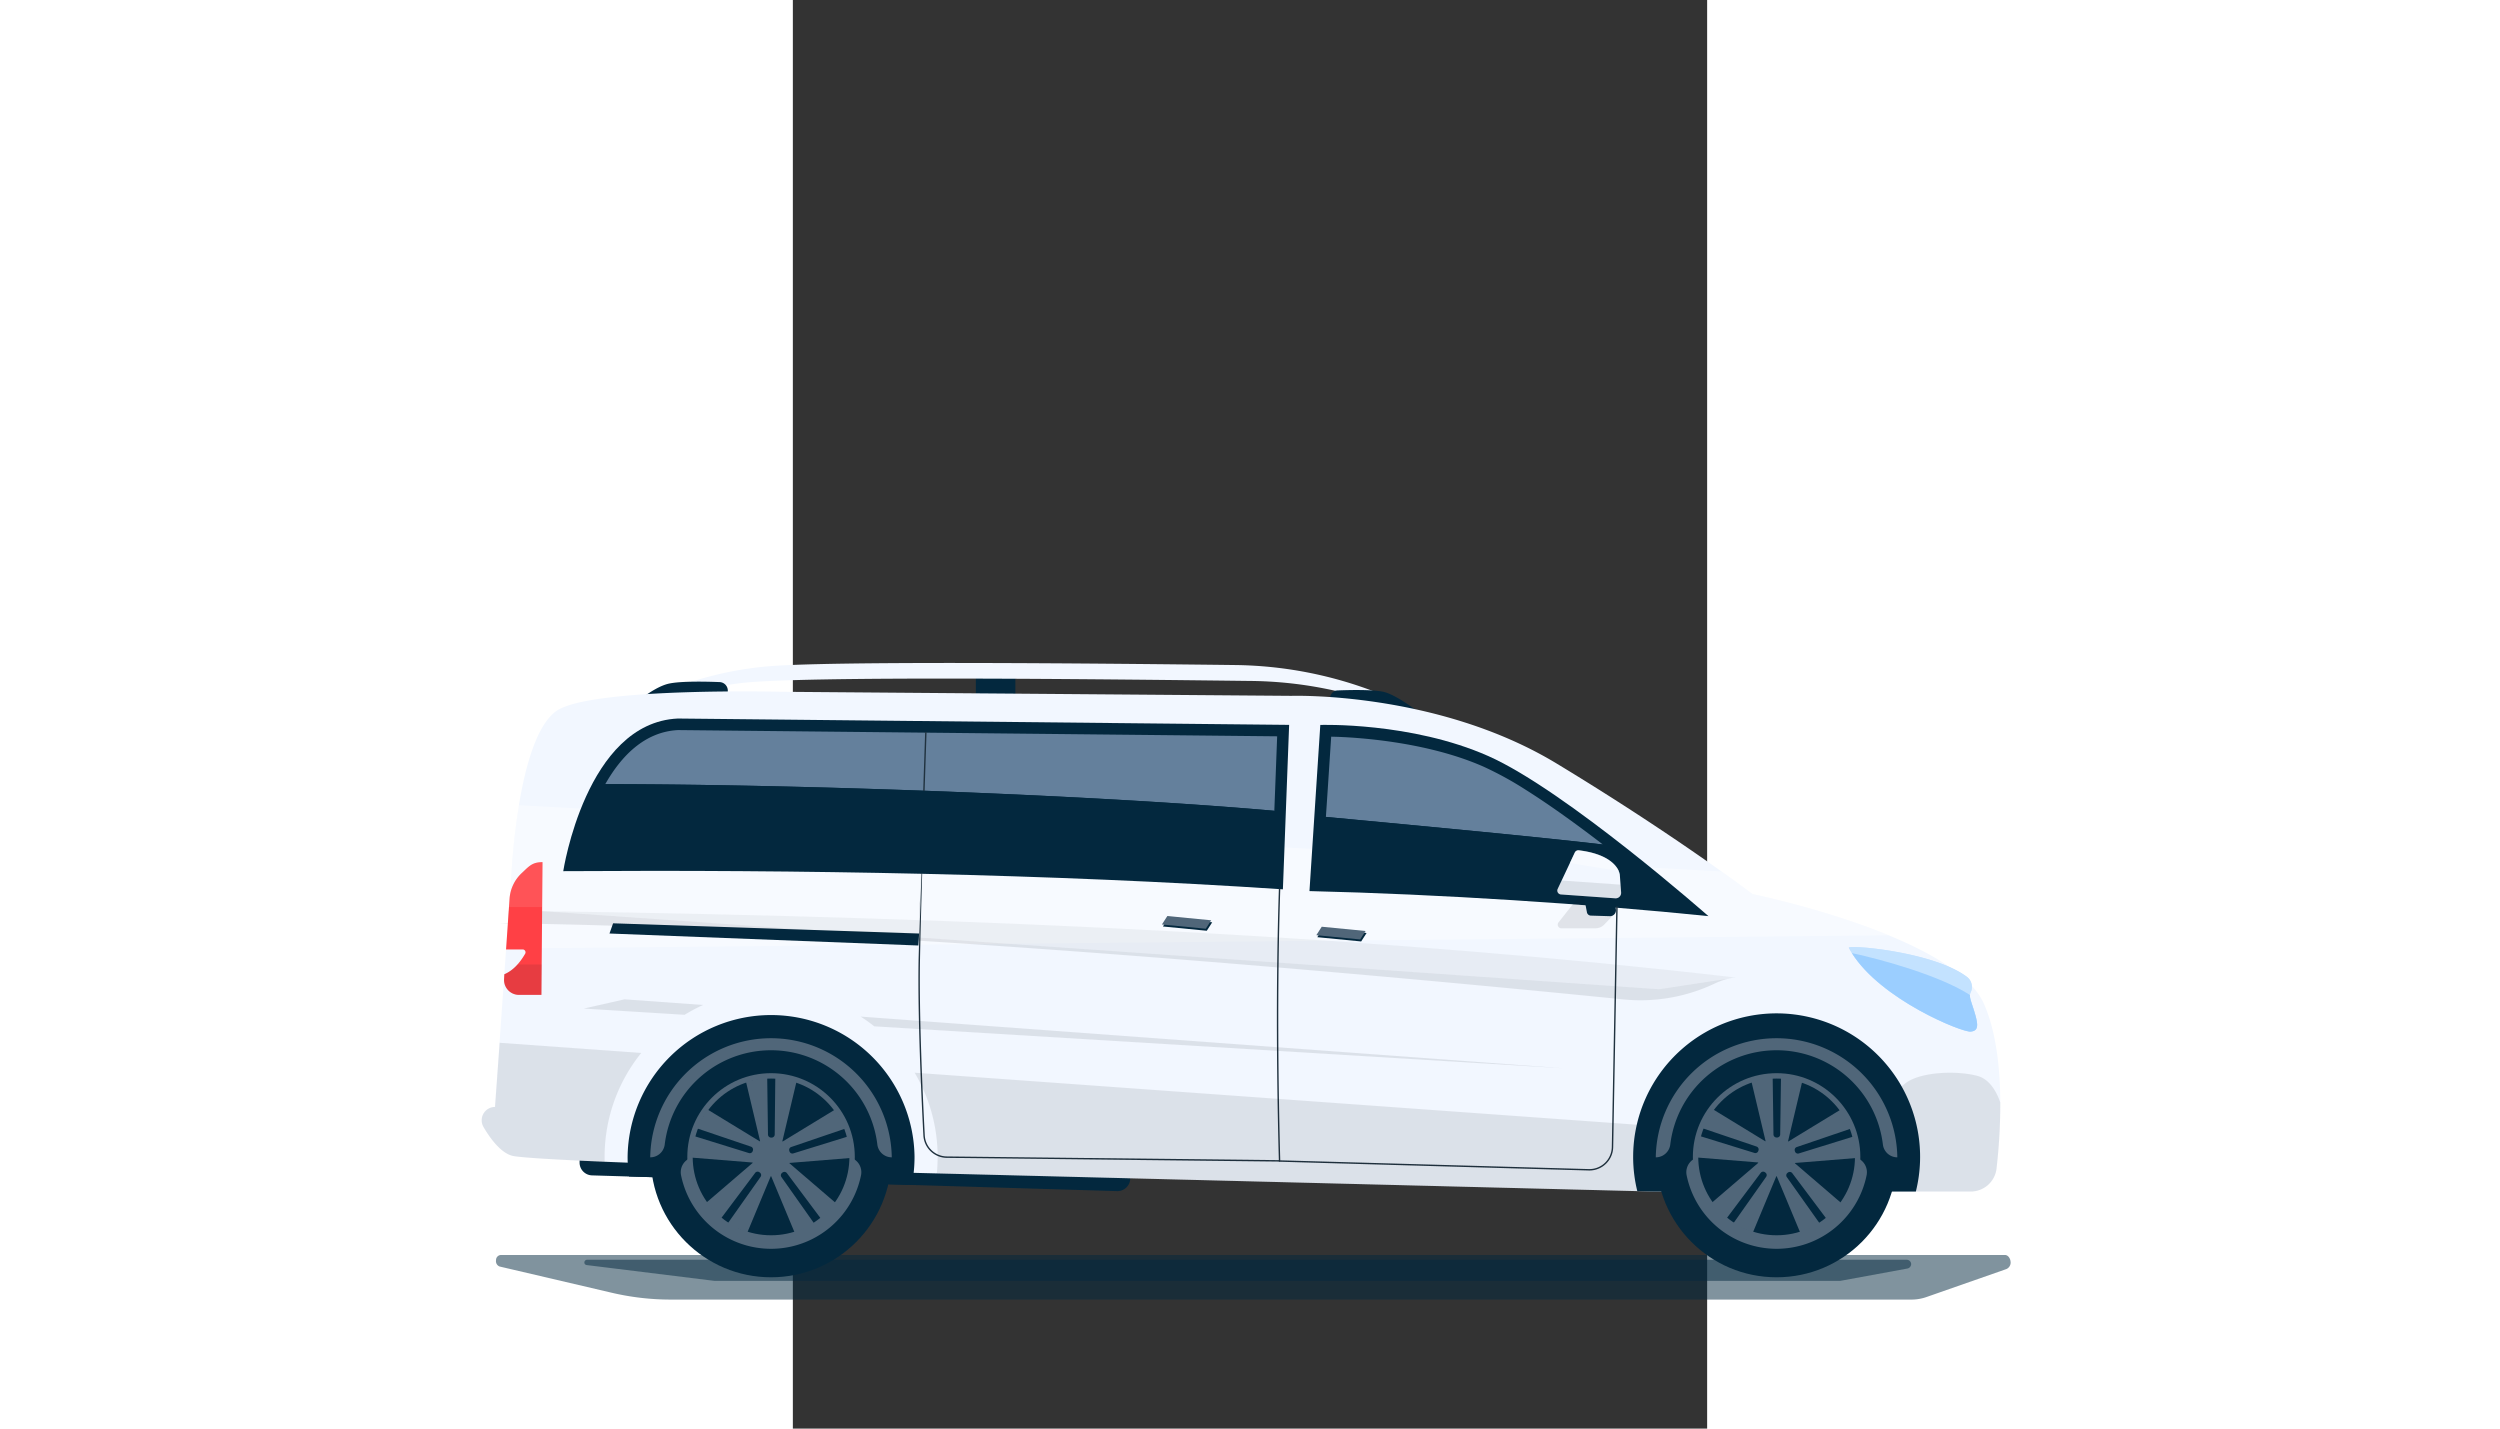 <?xml version="1.0" encoding="UTF-8" standalone="no"?>
<svg
   viewBox="0 0 700 1093.75"
   width="700"
   height="400"
   fill="none"
   version="1.1"
   id="svg98"
   xmlns="http://www.w3.org/2000/svg"
   xmlns:svg="http://www.w3.org/2000/svg">
  <rect x="0" y="0" width="700" height="1093.75" fill="#333333" stroke="none"/>
  <defs
     id="defs102">
    <clipPath
       id="a-3">
      <path
         d="M 0,0 H 800 V 333.535 H 0 Z"
         id="path1160" />
    </clipPath>
  </defs>
  <g
     clip-path="url(#a-3)"
     id="g1259"
     transform="matrix(1.464,0,0,1.464,-238.584,506.807)">
    <g
       fill="#03283e"
       id="g1169">
      <path
         d="m 756.133,332.012 a 23.872,23.872 0 0 1 -8.097,1.45 H 99.094 A 135.44,135.44 0 0 1 68.036,329.837 L 9.668,316.181 a 2.959,2.959 0 0 1 -1.934,-3.263 2.683,2.683 0 0 1 2.417,-2.779 h 786.707 c 1.45,0 2.659,1.45 2.9,3.263 a 3.705,3.705 0 0 1 -2.175,4.108 z"
         opacity="0.5"
         id="path1163" />
      <path
         d="M 710.695,323.674 H 121.97 l -66.828,-8.266 a 1.341,1.341 0 0 1 -1.208,-1.45 1.448,1.448 0 0 1 1.45,-1.33 h 690.114 a 2.35,2.35 0 0 1 2.297,2.055 2.422,2.422 0 0 1 -1.934,2.538 z"
         opacity="0.5"
         id="path1165" />
      <path
         d="m 51.432,240.749 v 21.064 a 6.697,6.697 0 0 0 6.49,6.695 l 19.335,0.58 147.915,4.435 107.336,3.214 a 6.724,6.724 0 0 0 6.379,-4.094 6.701,6.701 0 0 0 0.533,-2.613 L 226.598,258.61 78.127,243.468 Z M 258.659,19.734 h 20.676 V 3.59 h -20.676 z"
         id="path1167" />
    </g>
    <path
       fill="#f2f7ff"
       d="m 69.353,31.094 c 0,0 27.324,-23.638 79.191,-28.677 31.661,-3.058 173.426,-1.668 245.124,-0.81 a 211.023,211.023 0 0 1 74.429,14.272 c 12,4.701 41.087,21.136 50.114,27.795 l -8.543,-2.417 c -8.979,-6.599 -21.1,-12.35 -33.1,-17.052 A 211.02,211.02 0 0 0 402.139,9.933 C 330.441,9.075 166.61,7.118 135.069,11.142 95.359,16.29 80.157,29.873 80.157,29.873 Z"
       id="path1171" />
    <path
       fill="#03283e"
       d="m 128.834,16.012 a 4.471,4.471 0 0 0 -4.181,-5.486 C 117.317,10.236 104.375,9.982 98.175,11.323 89.22,13.293 77.341,24.35 77.341,24.35 l 49.886,-1.208 z M 444.06,19.83 a 4.035,4.035 0 0 1 2.059,-4.49 4.025,4.025 0 0 1 1.7,-0.452 c 6.622,-0.253 18.296,-0.495 23.891,0.713 8.072,1.74 22.828,13.946 22.828,13.946 l -48.979,-3.3 z"
       id="path1173" />
    <path
       fill="#f2f7ff"
       d="m 1.208,243.251 c 3.904,6.646 9.668,14.187 15.904,15.19 11.516,1.849 72.81,3.903 72.81,3.903 l 132.241,4.725 382.417,9.668 8.193,0.206 h 166.2 a 13.586,13.586 0 0 0 13.486,-12.085 297.328,297.328 0 0 0 1.958,-34.465 c -0.073,-17.559 -2.054,-36.846 -8.544,-51.602 -6.332,-14.404 -27.178,-26.513 -49.837,-35.842 -33.619,-13.837 -71.214,-21.547 -71.214,-21.547 0,0 -5.716,-4.363 -16.218,-11.831 C 631.36,97.293 601.245,76.628 562.381,53.111 499.855,15.263 423.746,17.728 423.746,17.728 L 158.308,15.613 c 0,0 -95.033,-2.417 -117.22,8.955 -11.493,5.91 -17.898,29.22 -21.39,50.332 0.006,0.085 0.006,0.17 0,0.254 a 347.557,347.557 0 0 0 -3.988,37.233 l -1.209,17.716 -1.486,19.746 -3.444,49.281 -2.417,33.559 a 6.978,6.978 0 0 0 -6.033,3.558 6.987,6.987 0 0 0 0.087,7.004 z"
       id="path1175" />
    <path
       fill="#ffffff"
       d="m 13.015,149.849 723.021,-6.888 c -33.619,-13.837 -71.214,-21.547 -71.214,-21.547 0,0 -5.716,-4.363 -16.218,-11.831 L 19.662,74.925 c 0.005,0.084 0.005,0.169 0,0.253 a 347.594,347.594 0 0 0 -3.952,37.209 l -1.209,17.716 z"
       opacity="0.4"
       id="path1177" />
    <path
       fill="#03283e"
       d="m 422.502,32.906 -3.263,86.006 c -121.608,-8.108 -253.523,-10.32 -376.35,-9.498 0,0 11.878,-77.595 59.915,-79.831 z"
       id="path1179" />
    <path
       fill="#03283e"
       d="m 64.87,63.891 c 111.48,0.145 262.49,6.151 349.885,13.946 l 0.423,-10.96 1.064,-27.989 -313.318,-3.262 C 85.438,36.508 73.209,49.209 64.87,63.891 Z M 438.804,32.943 c 0,0 47.468,-1.62 87.879,16.277 40.411,17.897 115.093,83.71 115.093,83.71 -62.018,-6.356 -140.676,-11.504 -208.64,-13.099 z"
       id="path1181" />
    <path
       fill="#64809c"
       d="M 441.728,81.027 C 494.9,86.054 550.743,91.275 586.574,95.457 573.341,85.293 559.19,75.033 546.26,66.877 A 178.736,178.736 0 0 0 524.254,54.791 C 494.042,41.438 456.58,39.299 444.495,39.081 l -1.824,27.892 z M 64.87,63.891 c 111.48,0.145 262.49,6.151 349.885,13.946 l 0.423,-10.96 1.064,-27.989 -313.318,-3.262 C 85.438,36.508 73.209,49.209 64.87,63.891 Z"
       id="path1183" />
    <path
       fill="#20323f"
       fill-rule="evenodd"
       d="m 230.234,110.405 c 0.207,0.006 0.37,0.178 0.364,0.385 -0.483,16.846 -0.882,31.866 -1.123,44.408 -0.568,28.987 1.425,72.117 2.489,92.359 a 11.638,11.638 0 0 0 11.52,11.041 l 173.629,1.941 c -0.986,-36.947 -1.712,-89.016 0.011,-141.639 a 0.375,0.375 0 1 1 0.749,0.025 c -1.727,52.787 -0.99,105.02 0,141.983 l 0.011,0.39 -174.407,-1.95 a 12.389,12.389 0 0 1 -12.262,-11.751 c -1.064,-20.241 -3.058,-63.395 -2.49,-92.414 m 1.509,-44.778 a 0.374,0.374 0 0 0 -0.385,0.364 z m -0.385,0.364 c -0.484,16.846 -0.882,31.869 -1.124,44.414 z m 2.671,-74.165 c 0.207,0.007 0.369,0.18 0.362,0.387 l -0.374,-0.012 -0.375,-0.013 a 0.375,0.375 0 0 1 0.387,-0.362 z m -0.012,0.375 -0.375,-0.013 -0.346,10.466 -0.863,26.127 a 0.375,0.375 0 0 0 0.75,0.024 l 0.862,-26.127 0.346,-10.465 z"
       clip-rule="evenodd"
       id="path1185" />
    <path
       fill="#20323f"
       fill-rule="evenodd"
       d="m 593.953,127.722 a 0.376,0.376 0 0 1 0.368,0.382 l -2.333,125.679 v 0.002 a 12.463,12.463 0 0 1 -12.771,12.173 h -10e-4 l -161.764,-4.592 a 0.375,0.375 0 1 1 0.021,-0.75 l 161.763,4.592 h 10e-4 a 11.708,11.708 0 0 0 12.001,-11.44 l 2.333,-125.678 a 0.375,0.375 0 0 1 0.382,-0.368 z"
       clip-rule="evenodd"
       id="path1187" />
    <path
       fill="#9bceff"
       d="m 776.882,164.628 a 6.584,6.584 0 0 1 2.127,8.012 c -0.665,1.39 -0.797,2.103 0.532,6.103 3.396,10.175 4.169,14.03 -0.617,14.502 -4.785,0.471 -50.138,-18.006 -63.722,-43.795 0.206,-1.631 44.206,2.067 61.68,15.178 z"
       id="path1189" />
    <path
       fill="#ffffff"
       d="m 715.215,149.45 a 36.548,36.548 0 0 0 1.595,2.755 c 15.19,24.339 57.51,41.487 62.114,41.088 4.834,-0.471 4.013,-4.326 0.617,-14.502 -0.846,-2.562 -1.1,-3.77 -0.979,-4.676 0.062,-0.5 0.218,-0.984 0.459,-1.426 a 6.596,6.596 0 0 0 -2.139,-8.012 C 759.42,151.516 715.408,147.819 715.215,149.45 Z"
       opacity="0.4"
       id="path1191" />
    <path
       fill="#9bceff"
       d="m 716.81,152.266 c 15.19,24.338 57.51,41.486 62.114,41.087 4.834,-0.471 4.013,-4.326 0.617,-14.501 -0.846,-2.562 -1.1,-3.77 -0.979,-4.677 -15.251,-9.921 -45.644,-18.513 -61.752,-21.909 z"
       id="path1193" />
    <path
       fill="#0c1b24"
       d="m 700.616,276.955 h 78.357 a 13.583,13.583 0 0 0 13.486,-12.085 297.55,297.55 0 0 0 1.958,-34.465 c -1.801,-5.293 -5.402,-12.218 -12.085,-13.958 -11.25,-2.937 -29.909,-2.006 -37.462,3.855 a 59.817,59.817 0 0 0 -2.054,1.668 c -6.743,5.776 -14.031,14.211 -20.472,15.613 z M 238.683,258.61 v 0.29 c 0,2.886 -0.145,5.77 -0.435,8.641 l 366.332,9.196 8.193,0.206 h 25.861 l -2.984,-32.689 -31.287,-2.248 -377.704,-27.202 a 86.547,86.547 0 0 1 12.024,43.806 z M 1.208,243.251 c 3.904,6.646 9.668,14.187 15.904,15.19 6.538,1.052 29.112,2.163 47.408,2.937 v -2.526 a 87.496,87.496 0 0 1 1.837,-17.861 86.384,86.384 0 0 1 17.305,-36.495 l -74.03,-5.33 -2.417,33.559 A 6.986,6.986 0 0 0 1.208,243.251 Z M 13.946,136.725 c 195.77,2.417 480.423,29.39 583.117,39.734 a 90.411,90.411 0 0 0 47.892,-8.229 37.342,37.342 0 0 1 7.069,-2.538 l -35.903,5.474 -584.145,-40.822 h -0.121 l -17.45,-0.217 z"
       opacity="0.1"
       id="path1195" />
    <path
       fill="#03283e"
       d="m 602.417,258.852 a 74.75,74.75 0 0 0 2.163,17.885 l 8.193,0.206 H 750.26 a 75.028,75.028 0 0 0 -10.983,-60.645 75.023,75.023 0 0 0 -52.695,-31.962 75.024,75.024 0 0 0 -58.857,18.285 75.037,75.037 0 0 0 -25.308,56.195 z"
       id="path1197" />
    <path
       fill="#03283e"
       d="m 677.438,321.801 c 34.766,0 62.949,-28.183 62.949,-62.949 0,-34.766 -28.183,-62.949 -62.949,-62.949 -34.765,0 -62.949,28.183 -62.949,62.949 0,34.766 28.184,62.949 62.949,62.949 z"
       id="path1199" />
    <path
       fill="#506679"
       d="m 614.284,259.07 a 7.637,7.637 0 0 0 7.553,-6.768 55.998,55.998 0 0 1 92.716,-35.152 55.998,55.998 0 0 1 18.462,35.152 7.613,7.613 0 0 0 7.553,6.768 63.17,63.17 0 0 0 -63.16,-62.293 63.165,63.165 0 0 0 -63.16,62.293 z"
       id="path1201" />
    <path
       fill="#506679"
       d="m 638.272,258.852 a 8.007,8.007 0 0 0 -7.916,9.462 48.035,48.035 0 0 0 16.649,27.708 48.029,48.029 0 0 0 60.878,0 48.024,48.024 0 0 0 16.649,-27.708 8.005,8.005 0 0 0 -4.502,-8.721 8.012,8.012 0 0 0 -3.414,-0.741 z"
       id="path1203" />
    <path
       fill="#506679"
       d="m 677.438,302.647 c 24.187,0 43.795,-19.608 43.795,-43.795 0,-24.187 -19.608,-43.795 -43.795,-43.795 -24.187,0 -43.794,19.608 -43.794,43.795 0,24.187 19.607,43.795 43.794,43.795 z"
       id="path1205" />
    <path
       fill="#03283e"
       d="m 677.438,299.831 c 22.632,0 40.979,-18.347 40.979,-40.979 0,-22.632 -18.347,-40.979 -40.979,-40.979 -22.632,0 -40.979,18.347 -40.979,40.979 0,22.632 18.347,40.979 40.979,40.979 z"
       id="path1207" />
    <path
       fill="#506679"
       d="m 667.819,261.982 -24.411,20.93 7.589,8.46 18.127,-24.17 a 1.584,1.584 0 0 1 2.236,-0.326 l 0.241,0.181 a 1.597,1.597 0 0 1 0.363,2.212 l -17.39,24.652 10.393,4.605 12.326,-29.583 h 0.193 l 12.375,29.691 10.381,-4.604 -17.463,-24.616 a 1.609,1.609 0 0 1 0.399,-2.248 l 0.194,-0.145 a 1.61,1.61 0 0 1 2.247,0.326 l 18.127,24.17 7.589,-8.46 -24.314,-20.87 a 1.588,1.588 0 0 0 0,-0.169 l 32.061,-2.598 -1.209,-11.311 -28.822,8.93 a 1.606,1.606 0 0 1 -2.006,-1.051 l -0.084,-0.302 a 1.583,1.583 0 0 1 1.003,-1.994 l 28.652,-9.752 -5.704,-9.825 -27.347,16.677 -0.157,-0.121 7.432,-31.287 -11.106,-2.417 -0.423,30.151 a 1.603,1.603 0 0 1 -1.014,1.47 1.608,1.608 0 0 1 -0.617,0.113 h -0.242 a 1.62,1.62 0 0 1 -1.643,-1.583 l -0.423,-30.139 -11.106,2.417 7.408,31.178 -0.169,0.097 -27.396,-16.737 -5.704,9.824 28.544,9.668 a 1.595,1.595 0 0 1 0.991,2.066 l -0.073,0.23 a 1.605,1.605 0 0 1 -2.006,1.051 l -28.81,-8.918 -1.208,11.299 31.927,2.586 z"
       id="path1209" />
    <path
       fill="#03283e"
       d="m 76.544,258.852 c 0,3.424 0.235,6.844 0.7,10.236 l 147.916,4.435 a 75.283,75.283 0 0 0 1.438,-14.671 V 258.61 A 75.037,75.037 0 0 0 151.428,184.663 75.036,75.036 0 0 0 76.544,258.9 Z"
       id="path1211" />
    <path
       fill="#03283e"
       d="m 151.565,321.801 c 34.766,0 62.949,-28.183 62.949,-62.949 0,-34.766 -28.183,-62.949 -62.949,-62.949 -34.766,0 -62.949,28.183 -62.949,62.949 0,34.766 28.183,62.949 62.949,62.949 z"
       id="path1213" />
    <path
       fill="#506679"
       d="m 88.41,259.07 a 7.636,7.636 0 0 0 7.554,-6.768 55.998,55.998 0 0 1 92.716,-35.152 55.998,55.998 0 0 1 18.462,35.152 7.613,7.613 0 0 0 7.553,6.768 63.17,63.17 0 0 0 -63.16,-62.293 63.169,63.169 0 0 0 -63.16,62.293 z"
       id="path1215" />
    <path
       fill="#506679"
       d="m 112.387,258.852 a 8.01,8.01 0 0 0 -7.789,5.971 8.005,8.005 0 0 0 -0.127,3.491 48.024,48.024 0 0 0 94.176,0 8.005,8.005 0 0 0 -4.502,-8.721 8.012,8.012 0 0 0 -3.414,-0.741 z"
       id="path1217" />
    <path
       fill="#506679"
       d="m 151.565,302.647 c 24.187,0 43.795,-19.608 43.795,-43.795 0,-24.187 -19.608,-43.795 -43.795,-43.795 -24.187,0 -43.795,19.608 -43.795,43.795 0,24.187 19.608,43.795 43.795,43.795 z"
       id="path1219" />
    <path
       fill="#03283e"
       d="m 151.565,299.831 c 22.632,0 40.979,-18.347 40.979,-40.979 0,-22.632 -18.347,-40.979 -40.979,-40.979 -22.632,0 -40.979,18.347 -40.979,40.979 0,22.632 18.347,40.979 40.979,40.979 z"
       id="path1221" />
    <path
       fill="#506679"
       d="m 141.946,261.982 -24.411,20.93 7.589,8.46 18.127,-24.17 a 1.584,1.584 0 0 1 2.235,-0.326 l 0.242,0.181 a 1.597,1.597 0 0 1 0.363,2.212 l -17.39,24.652 10.393,4.605 12.326,-29.583 h 0.193 l 12.375,29.691 10.381,-4.604 -17.378,-24.64 a 1.617,1.617 0 0 1 -0.269,-1.207 c 0.037,-0.209 0.115,-0.409 0.23,-0.587 0.114,-0.179 0.263,-0.333 0.438,-0.454 l 0.193,-0.145 a 1.633,1.633 0 0 1 2.26,0.326 l 18.054,24.169 7.589,-8.459 -24.314,-20.87 a 1.588,1.588 0 0 0 0,-0.169 l 32.061,-2.598 -1.209,-11.311 -28.822,8.93 a 1.606,1.606 0 0 1 -2.006,-1.051 l -0.084,-0.302 a 1.583,1.583 0 0 1 1.003,-1.994 l 28.556,-9.728 -5.704,-9.825 -27.348,16.677 -0.157,-0.121 7.432,-31.287 -11.105,-2.417 -0.315,30.199 a 1.613,1.613 0 0 1 -0.487,1.13 1.617,1.617 0 0 1 -1.144,0.453 h -0.242 a 1.616,1.616 0 0 1 -1.643,-1.583 l -0.411,-30.139 -11.118,2.417 7.408,31.178 -0.169,0.097 -27.444,-16.725 -5.704,9.825 28.543,9.667 c 0.203,0.068 0.39,0.176 0.551,0.317 a 1.604,1.604 0 0 1 0.44,1.75 l -0.072,0.229 a 1.608,1.608 0 0 1 -2.006,1.052 l -28.798,-8.931 -1.208,11.299 31.927,2.587 z"
       id="path1223" />
    <path
       fill="#03283e"
       d="m 229.003,142.018 -160.048,-5.341 -1.886,5.341 161.523,6.272"
       id="path1225" />
    <path
       fill="#0c1b24"
       d="M 566.139,212.52 198.405,185.462 a 84.743,84.743 0 0 1 7.13,5.1 z m -512.495,-31.251 52.7,3.263 a 87.469,87.469 0 0 1 9.668,-5.136 l -41.087,-2.961 z m -44.121,-44.592 4.399,0.302 v -0.254 z"
       opacity="0.1"
       id="path1227" />
    <path
       fill="#0c1b24"
       d="m 31.976,130.344 584.145,40.822 35.903,-5.474 h 0.097 c 1.33,-0.336 2.69,-0.542 4.06,-0.616 C 474.175,143.867 262.961,133.462 31.976,130.344 Z"
       opacity="0.05"
       id="path1229" />
    <path
       fill="#f2f7ff"
       d="m 652.121,165.668 4.06,-0.617 c -1.37,0.075 -2.73,0.281 -4.06,0.617 z"
       id="path1231" />
    <path
       fill="#ff4045"
       d="m 12.979,150.344 h 8.773 a 1.509,1.509 0 0 1 1.208,2.26 c -2.924,5.051 -6.465,8.822 -10.875,10.719 l -0.145,2.538 a 7.804,7.804 0 0 0 4.82,7.667 7.82,7.82 0 0 0 3.143,0.587 H 31.48 l 0.568,-69.426 c -5.402,0 -7.033,2.139 -10.767,5.631 a 20.194,20.194 0 0 0 -6.477,13.595 z"
       id="path1233" />
    <path
       fill="#ffffff"
       d="m 14.502,128.181 0.29,-4.266 a 20.194,20.194 0 0 1 6.477,-13.595 c 3.734,-3.492 5.365,-5.631 10.767,-5.631 l -0.193,23.492 z"
       opacity="0.1"
       id="path1235" />
    <path
       fill="#0c1b24"
       d="m 12.085,163.323 a 19.57,19.57 0 0 0 6.9,-5.112 h 12.64 l -0.133,15.904 H 19.915 a 7.82,7.82 0 0 1 -5.788,-2.385 7.805,7.805 0 0 1 -2.175,-5.869 z"
       opacity="0.1"
       id="path1237" />
    <path
       fill="#03283e"
       d="m 437.245,143.94 22.924,2.235 2.84,-4.423 -22.936,-2.247 z"
       id="path1239" />
    <path
       fill="#506679"
       d="m 436.725,142.888 22.925,2.236 2.827,-4.423 -22.924,-2.236 z"
       id="path1241" />
    <path
       fill="#03283e"
       d="m 356.508,138.344 22.924,2.236 2.84,-4.423 -22.937,-2.236 z"
       id="path1243" />
    <path
       fill="#506679"
       d="m 355.976,137.293 22.936,2.236 2.828,-4.423 -22.924,-2.236 z"
       id="path1245" />
    <path
       fill="#03283e"
       d="m 50.272,103.335 c 13.583,-0.084 27.166,-0.121 40.471,-0.121 119.456,0 227.976,3.118 322.659,9.257 l 1.317,-34.634 C 327.359,70.09 176.35,64.048 64.87,63.89 c -0.556,0.991 -1.1,1.982 -1.631,2.985 a 154.9,154.9 0 0 0 -12.967,36.459 z m 389.305,10.55 c 66.671,1.777 137.354,6.647 183.686,11.07 -9.438,-7.892 -22.538,-18.611 -36.689,-29.487 -35.831,-4.181 -91.65,-9.401 -144.846,-14.429 z"
       id="path1247" />
    <path
       fill="#0c1b24"
       d="m 575.48,120.906 -12.084,15.275 a 1.938,1.938 0 0 0 -0.22,2.042 1.94,1.94 0 0 0 1.742,1.088 h 17.644 a 6.63,6.63 0 0 0 4.834,-2.066 l 5.595,-5.873 -0.967,-10.466"
       opacity="0.1"
       id="path1249" />
    <path
       fill="#03283e"
       d="m 592.568,123.384 0.822,6.042 a 3.103,3.103 0 0 1 -1.852,3.278 3.106,3.106 0 0 1 -1.314,0.251 l -9.97,-0.302 a 2.14,2.14 0 0 1 -2.006,-1.716 l -1.994,-10.429"
       id="path1251" />
    <path
       fill="#f2f7ff"
       d="m 564.628,121.595 28.399,2.018 a 2.871,2.871 0 0 0 2.26,-0.833 2.882,2.882 0 0 0 0.834,-2.26 l -0.302,-4.049 -0.387,-5.353 c 0,0 -1.075,-10.139 -21.474,-12.592 a 2.055,2.055 0 0 0 -2.079,1.208 l -6.888,14.622 -2.067,4.375 a 2.038,2.038 0 0 0 0.112,1.872 2.047,2.047 0 0 0 1.592,0.992 z"
       id="path1253" />
    <path
       fill="#ffffff"
       d="m 569.293,105.136 2.586,-5.486 a 2.057,2.057 0 0 1 2.079,-1.209 c 15.214,1.837 19.685,7.94 20.966,10.876 z"
       opacity="0.4"
       id="path1255" />
    <path
       fill="#0c1b24"
       d="m 564.628,121.595 28.399,2.018 a 2.878,2.878 0 0 0 3.094,-3.093 l -0.302,-4.049 -30.828,-2.163 -2.067,4.375 a 2.05,2.05 0 0 0 0.083,1.906 2.036,2.036 0 0 0 1.621,1.006 z"
       opacity="0.1"
       id="path1257" />
  </g>
</svg>

